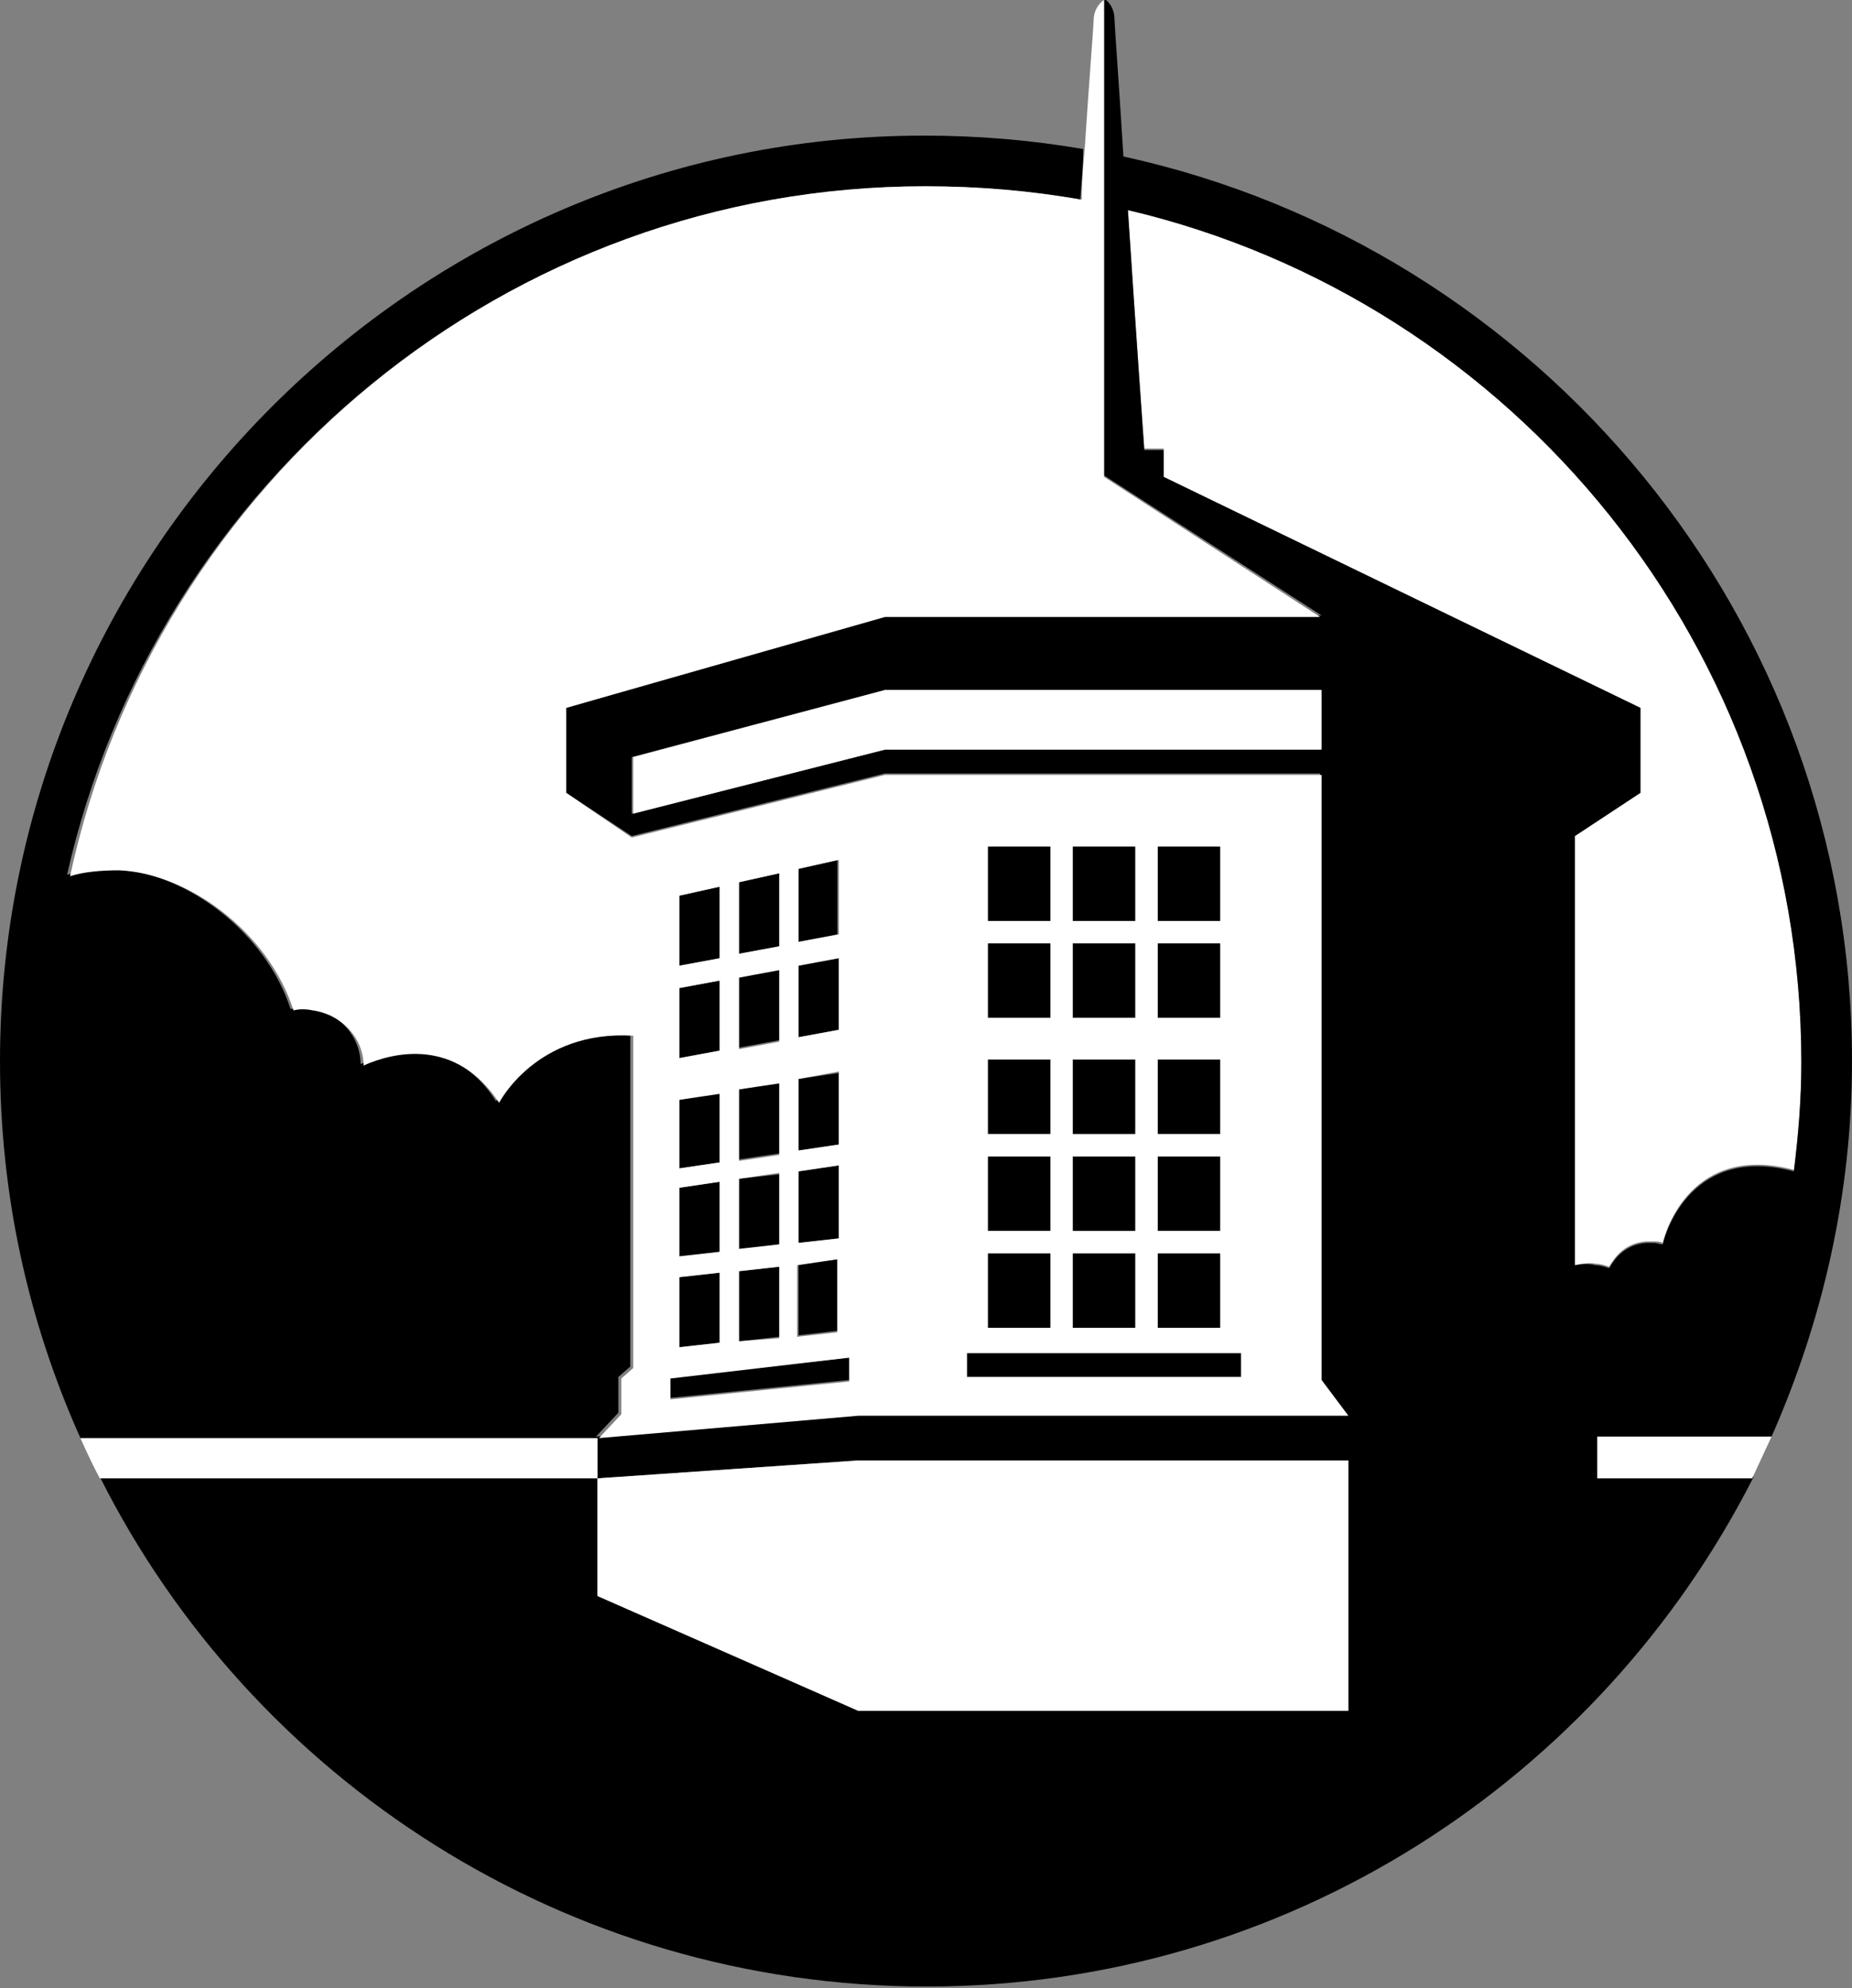 <svg id="Cupola" xmlns="http://www.w3.org/2000/svg" width="124.3" height="133.4" viewBox="0 0 124.3 133.4"><rect x="0" y="0" width="124.3" height="133.4" fill="#808080" stroke="none"/><style><![CDATA[
	.st0{fill:#FFFFFF;}
	.st1{fill:none;}
]]></style><path class="st1" d="M6.7 99.2h2.1-2.1z"/><path class="st0" d="M110.5 83.3h.5c.2 0 .4 0 .6.1.2-.9 2-6.7 8.8-4.9.3-2.4.5-4.8.5-7.3 0-27.7-19.3-51-45.2-57.2.5 7.7 1.1 16.1 1.1 16.1h1.3V32l32 15.5v5.7l-4.4 2.9v28.8c.5-.1.9-.2 1.4-.1.3 0 .6.1.9.2.4-.7 1.1-1.6 2.5-1.7z"/><path d="M107.2 96.4h11.7c3.4-7.7 5.4-16.2 5.4-25.2 0-29.7-21-54.6-48.9-60.7-.3-4.9-.6-8.9-.6-9.2 0-1-.7-1.4-.7-1.4v32l14.6 9.4H59.4L38 47.5v5.7l4.4 2.9 17-4.2h29.2v40.6l1.8 2.4H57.5L40 96.4l1.5-1.6v-2.4l.8-.7V69.4c-6.5-.4-9 4.5-9 4.5-2.8-4.4-7-3.4-9.1-2.5 0-1.8-1.4-3.5-3.4-3.7-.4-.1-.9 0-1.3 0-1.7-5.2-7-9.1-11.7-9.4-1.3-.1-2.4.1-3.3.4C10.4 32.4 34 12.5 62.1 12.5c3.6 0 7 .3 10.4.9.1-1.2.2-2.3.2-3.4-3.5-.6-7-.9-10.7-.9C27.9 9.1 0 37 0 71.2c0 9 1.9 17.5 5.4 25.3h34.7v2.7L57.6 98h32.9v16.8H57.6L40.1 107v-7.9H6.7c10.2 20.3 31.3 34.2 55.5 34.2s45.2-13.9 55.5-34.2h-10.4v-2.7zM88.7 50.3H59.4l-17 4.3v-3.8l17-4.5h29.2v4zm17 34.6V56.1l4.4-2.9v-5.7L78.1 32v-1.8h-1.3s-.6-8.4-1.1-16.1c25.9 6.1 45.2 29.4 45.2 57.2 0 2.5-.2 4.9-.5 7.3-6.8-1.8-8.6 4-8.8 4.9-.2 0-.4-.1-.6-.1h-.5c-1.4.1-2.1 1-2.5 1.7-.3-.1-.6-.2-.9-.2-.4-.1-.9-.1-1.4 0z"/><path class="st0" d="M59.4 46.3l-16.9 4.5v3.8l16.9-4.3h29.3v-4z"/><path d="M72 56.8h4.2v5H72zM66.3 56.8h4.2v5h-4.2zM77.7 56.8h4.2v5h-4.2zM72 63.3h4.2v5H72zM66.3 63.3h4.2v5h-4.2zM77.7 63.3h4.2v5h-4.2zM72 84.1h4.2v5H72zM66.3 84.1h4.2v5h-4.2zM77.7 84.1h4.2v5h-4.2zM72 77.6h4.2v5H72zM66.3 77.6h4.2v5h-4.2zM77.7 77.6h4.2v5h-4.2zM72 71.1h4.2v5H72zM66.3 71.1h4.2v5h-4.2zM77.7 71.1h4.2v5h-4.2zM48.3 59.5l-2.7.6v4.7l2.7-.5zM52.3 58.6l-2.7.6V64l2.7-.5zM56.2 57.7l-2.6.6v4.9l2.6-.5zM48.3 65.8l-2.7.5V71l2.7-.5zM52.3 65l-2.7.6v4.7l2.7-.5zM56.3 64.2l-2.7.6v4.8l2.7-.5zM48.3 73.3l-2.7.5v4.6l2.7-.4zM52.3 72.6l-2.7.5v4.7l2.7-.4zM56.3 72l-2.7.4v4.8l2.7-.4zM48.3 79.3l-2.7.4v4.7l2.7-.4zM52.3 78.8l-2.7.3v4.8l2.7-.4zM56.3 78.2l-2.7.4v4.8l2.7-.3zM48.3 85.4l-2.7.3v4.7l2.7-.3zM49.6 90l2.7-.3V85l-2.7.3zM53.6 89.6l2.6-.3v-4.8l-2.6.3zM64.9 90.8h18.4v1.6H64.9zM57 92.6v-1.5l-12 1.3v1.4z"/><path class="st0" d="M62.1 12.5C34 12.5 10.4 32.4 4.7 58.8c.9-.3 2.1-.4 3.3-.4 4.6.2 10 4.1 11.7 9.4.4-.1.8-.1 1.3 0 2 .3 3.4 1.9 3.4 3.7 2-.9 6.2-1.9 9.1 2.5 0 0 2.5-4.9 9-4.5v22.3l-.8.7v2.4l-1.5 1.6L57.6 95h32.9l-1.8-2.4V52H59.4l-17 4.2-4.4-3v-5.7l21.4-6.1h29.2L74.1 32V0s-.7.4-.7 1.4c0 .3-.3 4-.6 8.6-.1 1.1-.2 2.2-.2 3.4-3.4-.6-6.9-.9-10.5-.9zm15.6 44.3h4.2v5h-4.2v-5zm0 6.5h4.2v5h-4.2v-5zm0 7.8h4.2v5h-4.2v-5zm0 6.5h4.2v5h-4.2v-5zm0 6.5h4.2v5h-4.2v-5zM72 56.8h4.2v5H72v-5zm0 6.5h4.2v5H72v-5zm0 7.8h4.2v5H72v-5zm0 6.5h4.2v5H72v-5zm0 6.5h4.2v5H72v-5zm-5.7-27.3h4.2v5h-4.2v-5zm0 6.5h4.2v5h-4.2v-5zm0 7.8h4.2v5h-4.2v-5zm0 6.5h4.2v5h-4.2v-5zm0 6.5h4.2v5h-4.2v-5zm-1.4 6.7h18.4v1.6H64.9v-1.6zM53.6 58.3l2.7-.6v5l-2.7.5v-4.9zm0 6.5l2.7-.5v4.8l-2.7.5v-4.8zm0 7.6l2.7-.5v4.9l-2.7.4v-4.8zm0 11v-4.8l2.7-.4v4.9l-2.7.3zm2.6 1.1v4.9l-2.7.3v-4.8l2.7-.4zm-6.6-25.3l2.7-.6v4.9l-2.7.5v-4.8zm0 6.4l2.7-.5v4.8l-2.7.5v-4.8zM52.3 85v4.8l-2.7.2v-4.7l2.7-.3zm-2.7-11.9l2.7-.4v4.8l-2.7.4v-4.8zm0 6l2.7-.4v4.8l-2.7.3v-4.7zm-4-19l2.7-.6v4.8l-2.7.5v-4.7zm0 6.2l2.7-.5v4.7l-2.7.5v-4.7zm0 7.5l2.7-.4V78l-2.7.4v-4.6zm0 5.9l2.7-.4V84l-2.7.3v-4.6zm0 6l2.7-.3v4.7l-2.7.3v-4.7zM57 91.1v1.6l-12 1.2v-1.4l12-1.4zM6.7 99.2h33.4v7.9l17.5 7.7h32.9V98H57.6l-17.5 1.2v-2.7H5.4s.6 1.4 1.3 2.7c-.1 0-.1 0 0 0-.1 0-.1 0 0 0zM107.2 96.4v2.8h10.4l1.3-2.8z"/></svg>